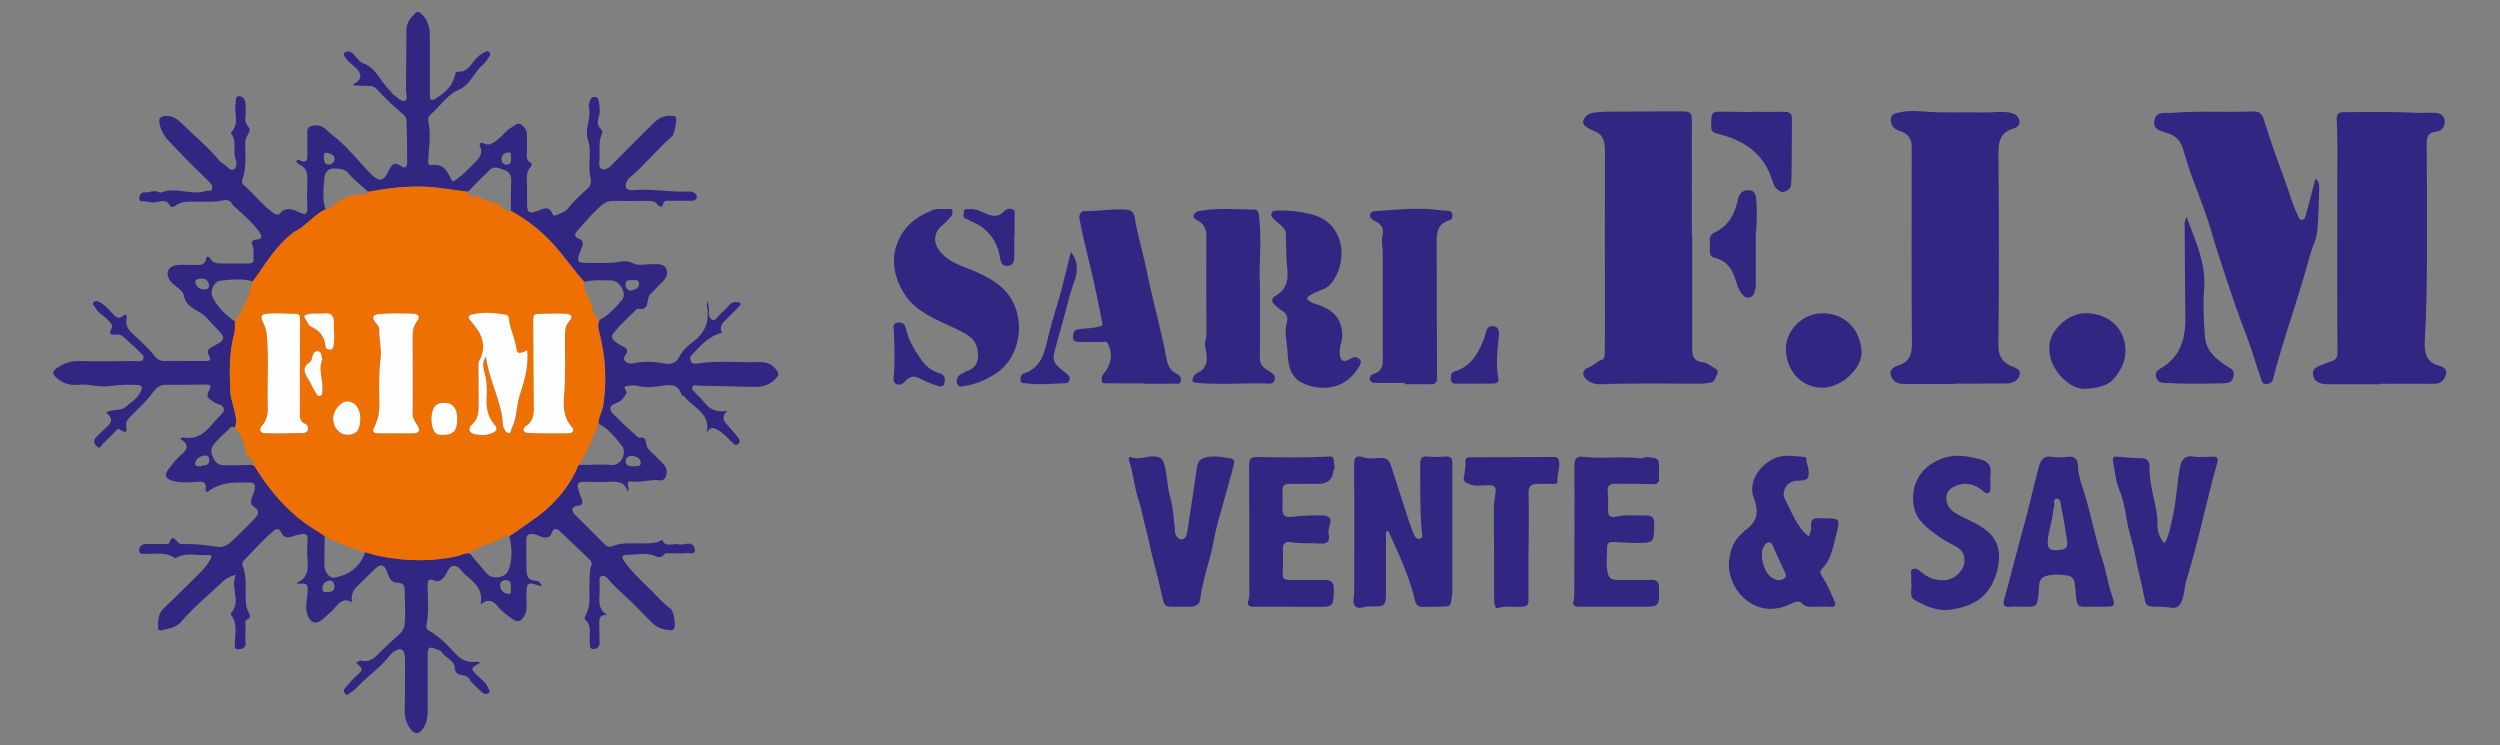 <?xml version="1.0" encoding="UTF-8"?><svg id="Calque_3" xmlns="http://www.w3.org/2000/svg" viewBox="0 0 223.36 66.56"><rect x="0" y="0" width="223.36" height="66.56" fill="#808080" stroke="none"/><defs><style>.cls-1{fill:#312783;}.cls-2{fill:#fefeff;}.cls-3{fill:#ee7003;}</style></defs><path class="cls-1" d="m40.49,16.21c.71-.43,1.28-1,1.83-1.58.42-.43.9-.85.56-1.57-.08-.18.04-.39.31-.26.57.29.94-.06,1.33-.37.42-.34.72-.8,1.21-1.06.26-.14.51-.46.82-.25.29.21.54.51.53.93,0,.52-.01,1.03,0,1.55,0,.33-.12.71.32.92.16.07.13.26.03.36-.52.56-.33,1.23-.34,1.87-.01.52,0,1.03,0,1.55.02.71.2.81.87.57.51-.18,1.1-.59,1.42.29.06.16.24.09.37.04.36-.15.75-.26,1.01-.59.51-.66,1.13-1.22,1.75-1.77.37-.33.29-.76.22-1.12-.21-1.05.15-2.18-.18-3.13-.38-1.06.3-1.96.07-2.94-.05-.22.02-.44.1-.68.09-.25.2-.33.45-.31.25.02.28.16.32.37.09.48.15.93,0,1.43-.1.32-.16.74.18,1.05.11.1.2.24.11.43-.34.76-.16,1.57-.22,2.35-.02.3-.11.68.24.81.29.11.59-.1.81-.32.57-.56,1.13-1.14,1.69-1.7.76-.76,1.51-1.54,2.3-2.27.39-.36.9-.5,1.44-.46.14,0,.28-.01.36.15.09.2-.16,1.52-.33,1.66-1.36,1.17-2.47,2.59-3.85,3.74-.2.17-.37.57-.31.8.07.28.47.31.78.28,1.6-.13,3.19.2,4.79.13.12,0,.25-.01.35.03.22.08.45.21.42.49-.03.26-.25.31-.48.31-.64,0-1.28-.01-1.91,0-.25,0-.53-.11-.63.33-.09.39-.42.1-.52-.02-.25-.31-.56-.3-.89-.3-1.02,0-2.03.02-3.05,0-.38,0-.68.1-.96.34-.82.7-1.52,1.52-2.23,2.33-.25.28-.31.54.14.71.52.19.35.56.21.92-.48,1.2-.43,1.27.89,1.24.78-.02,1.57.05,2.33-.07.51-.08.86-.17,1.39.1.49.25,1.2.07,1.81.08.44,0,.98-.04,1.17.4.21.48-.05.94-.45,1.3-.28.24-.51.53-.77.8-.05.05-.1.1-.16.14-.49.36.04,1.63-1.2,1.33-.52.51-1.04,1.01-1.56,1.52-.16.16-.29.38-.44.52-.5.48-.21.75.18,1.03.19.13.39.25.59.34.33.14.4.34.23.65-.09.18-.34.34-.11.61.22.26.49.28.77.22.88-.19,1.75-.17,2.64,0,.58.11,1.14.07,1.47-.61.27-.55.75-.97,1.23-1.33,1.09-.82,1.47-1.87,1.22-3.18-.02-.08.01-.18.03-.41.2.44.14.77.14,1.08,0,.27.11.48.32.57.22.1.34-.12.47-.27.35-.38.75-.72,1.09-1.1.18-.2.38-.25.62-.22.29.04.48.11.18.41-.41.41-.81.84-1.23,1.24-.33.32-.52.65-.26,1.09-1.23.28-1.96,1.21-2.76,2.03-.15.15-.1.36-.03.53.1.25.35.22.55.19,1.83-.29,3.67-.07,5.5-.13.67-.02,1.26.16,1.66.81.17.28.08.42-.05.57-.5.58-1.15.86-1.93.84-1.65-.04-3.3-.08-4.96-.11-.22,0-.54-.13-.64.11-.09.21.14.4.31.57.31.31.62.63.9.97.46.56,1.07.71,1.89.6-.62.66-.19,1.04.19,1.45.29.31.56.63.81.96.13.17.19.37-.01.55-.23.2-.36.01-.51-.12-.4-.38-.75-.8-1.24-1.1-.45-.28-.75-.35-1.06.22.38-1.76-1.21-2.24-1.99-3.23-.07-.09-.24-.12-.27-.21-.35-1.09-1.24-.82-1.99-.72-.63.08-1.24.14-1.87-.02-.29-.07-.61-.06-.92-.02-.66.08-.01.45-.13.67-.22.39-.46.72-.92.88-.58.19-.68.54-.28.95.64.66,1.32,1.27,2,1.89.11.1.22.26.41.24.43-.05.49.13.55.55.07.56.66.86,1.02,1.29.33.39.86.62.81,1.31-.04.51-.27.71-.69.66-.8-.1-1.56.22-2.38.11-.77-.11-.15.59-.4.92-.27-.95-1-.92-1.75-.89-.68.03-1.37,0-2.06,0-.69,0-.77.14-.58.78.06.22.15.43.23.65.11.32.27.65-.35.71-.45.05-.62.39-.22.79.89.89,1.8,1.77,2.68,2.67.2.2.44.25.64.16.97-.4,1.99-.23,2.99-.26.45-.01.89,0,1.3-.21.06-.03.12-.06.19-.1.29.69.87.31,1.34.38.29.05.52.04.81-.03.34-.08.72.05.77.49.05.49-.37.32-.6.33-.54.04-1.09.03-1.63.03-.2,0-.39-.07-.56.16-.13.17-.42.24-.64.13-.84-.41-1.71-.17-2.57-.15-.22,0-.73-.04-.32.56.76,1.08,1.75,1.92,2.66,2.85.48.48.91,1,1.48,1.39.31.21.49,1.46.33,1.78-.08.17-.23.15-.36.14-.62-.03-1.2-.23-1.63-.67-.68-.69-1.34-1.39-2.05-2.06-.61-.58-1.28-1.14-1.82-1.8-.16-.2-.41-.39-.64-.3-.25.1-.15.41-.16.64,0,.23,0,.47,0,.7.01.75-.26,1.57.69,2.14-.73-.06-.72.35-.72.75,0,.56.02,1.13.03,1.69,0,.37-.19.59-.55.6-.39,0-.3-.33-.33-.58-.08-.7.24-1.46-.41-2.06-.14-.13.03-.35.07-.43.5-.95.24-1.97.32-2.95.04-.48-.03-.98.16-1.45.07-.18.02-.37-.14-.51-.89-.85-1.77-1.7-2.67-2.54-.31-.29-.57-.31-.73.16-.15.44-.51.43-.87.35-.2-.05-.38-.17-.58-.22-.49-.13-.84-.08-.82.56.02.87-.02,1.74.02,2.61.02.45.09.94.77.95.25,0,.52.17.56.51-1.34-.44-1.33-.44-1.34,1.03,0,.55.11,1.11-.2,1.64-.28.47-.58.57-1.02.26-.47-.34-.96-.65-1.33-1.13-.47-.62-.99-.67-1.56-.17.3-1.28-.49-1.97-1.32-2.63-.36-.28-.55-.88-1.07-.83-.51.05-.56.68-.86,1.01-.24.25-.49.48-.9.29-.36-.16-.57-.07-.57.39.01,1.21.14,2.43-.1,3.64-.03.17-.02.33.21.45.89.5,1.61,1.22,2.29,1.97.51.56,1.06.91,1.83.82.15-.02.31.03.53.05-.98.55-.97.54-.17,1.31.3.29.66.55.81.96.05.14.25.29.09.44-.17.15-.41.16-.59,0-.35-.31-.68-.65-1.01-.98-.06-.06-.12-.15-.15-.23-.25-.57-1.28-.08-1.32-1.04-.03-.62-.82-.86-1.15-1.36-.14-.22-.4-.21-.6-.31-.56-.26-.66-.01-.66.47,0,1.71,0,3.43,0,5.14,0,.58-.12,1.11-.47,1.58-.34.47-.7.43-1.03.02-.36-.45-.55-.97-.55-1.56.02-1.43.02-2.87.03-4.3,0-.26,0-.52-.03-.77-.1-.57-.36-.67-.87-.39-.2.11-.34.25-.47.41-.87,1.11-2.05,1.9-3.01,2.93-.16.17-.35.31-.55.42-.12.07-.25.27-.41.1-.15-.17-.17-.39,0-.57.32-.36.62-.73.97-1.05.64-.57.66-.63,0-1.17.15-.09.27-.24.47-.2.9.2,1.34-.45,1.87-.96.49-.47.98-.93,1.49-1.38.27-.24.47-.52.5-.89.09-1.03.03-2.06,0-3.1,0-.4-.14-.62-.64-.63-.61,0-.78-.57-.95-1.03-.21-.56-.54-.7-.98-.28-.59.55-1.14,1.12-1.72,1.68-.36.35-.51.77-.4,1.38-.77-.47-1.2.09-1.53.47-.34.4-.73.71-1.11,1.04-.59.52-1.13.31-1.36-.43-.19-.6-.06-1.18,0-1.77.08-1.02.05-1.02-.89-.96,0-.04-.03-.12-.01-.12.89-.39,1-1.11.92-1.97-.06-.61-.04-1.22,0-1.83.04-.54-.22-.6-.63-.51-.25.05-.51.11-.74.19-.44.16-.78.11-.98-.35-.18-.42-.46-.35-.72-.12-.95.8-1.77,1.74-2.63,2.63-.14.14-.17.31-.11.45.39.94.24,1.93.28,2.9.02.41.01.81.23,1.2.09.16.36.56-.14.73-.19.07-.09.29-.1.44-.01.54-.03,1.08,0,1.62.03.46-.26.55-.61.58-.5.04-.34-.34-.34-.59,0-.83.24-1.68-.32-2.44-.04-.06-.05-.21,0-.26.91-1.04-.13-2.2.4-3.36-.65.16-1,.43-1.31.73-1.17,1.14-2.48,2.16-3.53,3.42-.49.58-1.15.65-1.8.81-.2.05-.32-.06-.31-.26.02-.6-.03-1.19.48-1.68,1.12-1.06,2.2-2.15,3.29-3.22.35-.34.64-.73.89-1.15.2-.34.09-.45-.21-.42-.92.09-1.88-.27-2.76.23-.1.06-.18.05-.26,0-.77-.51-1.64-.3-2.47-.34-.24-.01-.64.13-.64-.32,0-.4.3-.55.67-.56.52,0,1.04,0,1.56,0,.16,0,.4.07.45-.1.28-.82.56-.24.82,0,.12.11.25.12.39.11,1.05-.03,2.09.09,3.13.25.45.07.9-.16,1.25-.5.65-.65,1.34-1.26,1.95-1.93.3-.32.73-.69,0-1.16-.49-.32-.08-.95.04-1.35.21-.7,0-.84-.62-.81-.26.01-.52,0-.78,0q-1.7,0-2.8.86c-.15-.05-.14-.18-.13-.29.1-.6-.25-.66-.71-.63-.68.04-1.36.11-2.05-.04-.84-.19-1.02-.53-.49-1.17.34-.41.63-.86,1.07-1.2.68-.53.62-1.02-.09-1.43.08-.12.21-.12.32-.11,1.76.28,2.42-1.22,3.41-2.14.31-.29.19-.73-.3-.84-.27-.06-.45-.24-.67-.36-.39-.2-.39-.53-.18-.88.17-.29.25-.53-.26-.52-1.21.02-2.41.03-3.62.02-.61,0-.95.42-1.24.81-.59.8-1.35,1.42-2.01,2.14-.12.14-.24.24-.28.45-.05.32.37,1.24-.63.57-.13-.09-.24.1-.34.2-.37.36-.71.75-1.1,1.09-.14.12-.22.59-.57.23-.25-.26-.32-.55-.02-.84.32-.31.63-.61.96-.91.48-.45.47-.82-.08-1.25.53-.39,1.24-.08,1.74-.51.5-.42,1.06-.77,1.35-1.39.15-.33.14-.54-.27-.57-.84-.05-1.69-.02-2.52.1-.94.14-1.86-.22-2.8-.12-.71.08-1.32-.11-1.87-.56-.49-.41-.49-.65.03-.98.57-.37,1.16-.6,1.88-.58,1.72.04,3.45,0,5.18,0,.2,0,.45.08.58-.15.15-.27-.1-.45-.24-.59-.49-.5-1.02-.97-1.54-1.43-.11-.1-.28-.19-.43-.2-.41-.02-1.03.23-.58-.62.11-.21-.18-.48-.38-.7-.35-.38-.85-.59-1.1-1.07-.09-.17-.36-.34-.12-.53.16-.14.39-.04.58.07.5.29.84.75,1.24,1.15.23.22.47.26.66.11.44-.35.49-.16.42.25-.08.51.13.87.5,1.22.71.68,1.46,1.32,2.07,2.11.19.24.45.37.79.37,1.25,0,2.5,0,3.76.01.36,0,.43-.14.28-.42-.22-.42-.2-.62.31-.88,1.21-.62,1.19-.75.21-1.74-.41-.41-.75-.91-1.23-1.22-.65-.43-1.38-.63-1.57-1.62-.1-.5-.91-.81-1.26-1.35-.4-.64-.15-1.23.63-1.34.46-.06.94,0,1.42-.02.48-.03,1.1.2,1.22-.62.03-.2.3-.08.37.06.24.48.68.42,1.1.43.76,0,1.51,0,2.27,0,.35,0,.54-.08.48-.47-.06-.38.11-.78-.11-1.17-.12-.22.01-.47.33-.49.71-.03.49-.42.26-.73-.55-.76-1.26-1.39-1.96-2.02-.15-.14-.32-.24-.43-.44-.17-.31-.46-.4-.79-.32-.84.2-1.68.1-2.53.12-.61.01-1.22-.06-1.75.37-.12.1-.4.14-.46.03-.35-.73-.97-.37-1.46-.33-.37.02-.71-.14-1.07-.1-.17.01-.27-.18-.24-.36.05-.25.22-.46.47-.44.43.05.86-.26,1.29-.01.07.04.2.03.28,0,1.3-.49,2.64.32,3.94-.12.18-.06.45.12.53-.19.06-.23-.05-.41-.21-.57-1-.99-2.02-1.96-2.98-2.99-.52-.55-1.12-1.06-1.39-1.82-.12-.35-.24-.82-.03-.98.31-.24.81-.17,1.21,0,.21.09.39.25.56.41,1.17,1.12,2.41,2.16,3.46,3.4.15.17.35.3.54.43.24.17.48.54.76.39.32-.16.29-.63.18-.91-.28-.72.16-1.56-.37-2.23-.04-.04-.04-.17-.01-.2.75-.75.22-1.68.38-2.52.05-.26-.06-.68.29-.69.36,0,.6.32.6.72,0,.45.04.9-.03,1.34-.07.46.47.74.39,1.02-.1.35-.39.64-.39,1.08,0,1.11.13,2.23-.26,3.32-.05.14-.04.32.11.45.92.8,1.66,1.79,2.66,2.51.2.14.44.21.57.06.57-.67,1.2-.37,1.78-.11.58.27.72.12.69-.47-.04-.77-.03-1.55,0-2.32.02-.64-.02-1.21-.73-1.49-.11-.04-.18-.19-.26-.28.14-.26.27-.09.38-.05.42.17.61.05.61-.4,0-.59-.01-1.17,0-1.76,0-.33-.11-.8.29-.92.38-.12.85-.14,1.22.15.22.17.41.39.63.56,1.36,1,2.36,2.34,3.52,3.53.74.75,1.16.72,1.6-.26.25-.57.53-.86,1.13-.41.4.3.53-.08.53-.3,0-1.27-.03-2.53-.06-3.8,0-.25-.17-.43-.36-.59-.82-.7-1.61-1.43-2.33-2.24-.15-.17-.37-.25-.63-.24-.47,0-.93-.04-1.42-.06.01-.08,0-.13.03-.14.76-.36.78-.95.02-1.56-.26-.21-.51-.41-.7-.68-.11-.16-.33-.38-.13-.55.2-.16.5-.13.71.07.31.29.55.75.91.87,1.25.44,1.57,1.73,2.46,2.49.08.07.11.22.2.28.34.23.75.67,1.03.61.4-.1.15-.66.16-1.01.03-1.78.02-3.56.04-5.35,0-.61.37-1.07.79-1.48.2-.19.37-.1.55.06.56.5.74,1.15.75,1.86.01,1.71,0,3.43,0,5.14,0,.79.1.87.74.43.71-.48,1.33-1.06,1.51-1.95.04-.18.05-.32.28-.31.71.06,1.05-.47,1.39-.93.28-.37.62-.63,1.01-.84.12-.07.29-.09.4.02.12.12.07.26-.01.38-.14.21-.28.43-.44.62-.12.14-.28.24-.41.38-.62.69-.92,1.58-1.95,2.02-.9.38-1.54,1.34-2.3,2.04-.21.19-.43.37-.36.71.27,1.16.06,2.31,0,3.47-.01.23-.05.53.32.47.98-.14,1.37.49,1.7,1.22.04.08.11.15.18.25Zm-7.86,33.11c.45.12.89.27,1.34.36,2.26.46,4.52.49,6.78.03.41-.08.77-.34,1.21-.28.54.63,1.05,1.28,1.61,1.88.47.49,1.56.3,1.82-.29.44-1.02.34-2.07.12-3.13.61-.37,1.17-.81,1.76-1.21,1.97-1.31,3.51-2.94,4.42-5.14.99,0,1.98-.08,2.96,0,.88.07,1.36-1.14.93-1.68-.6-.77-1.2-1.55-2.1-2.01-.04-.57.32-1.04.41-1.6.35-2.25.21-4.45-.37-6.65-.09-.34-.13-.69.06-1.03.83-.42,1.44-1.11,2.01-1.8.44-.53-.21-1.69-.94-1.71-.82-.02-1.65-.07-2.45.12-1.03-1.15-1.88-2.44-2.95-3.56-1.07-1.13-2.26-2.05-3.61-2.78,0-.91,0-1.82.03-2.74,0-.43-.2-.79-.55-.89-.43-.13-.94-.45-1.38-.02-.66.63-1.29,1.29-1.93,1.94-1.18-.12-2.34-.36-3.53-.43-1.82-.11-3.6.1-5.38.44-.59-.54-1.26-1.03-1.76-1.64-.38-.47-.84-.41-1.29-.45-.47-.04-.82.37-.85.71-.09.98-.23,1.97.08,2.95-.98.46-1.62,1.37-2.56,1.88-.57.31-.99.76-1.43,1.22-.97,1.01-1.66,2.22-2.5,3.33-.94-.29-1.91-.16-2.85-.07-.63.05-1.03.93-.73,1.51.45.88,1.15,1.58,1.98,2.14-.02.37.04.77-.06,1.12-.49,1.74-.42,3.52-.34,5.29.02.38.17.76.25,1.13.14.61.39,1.24.17,1.9-.14,0-.34-.05-.4.02-.54.57-1.2,1.04-1.63,1.71-.33.52.22,1.63.83,1.66.91.04,1.82,0,2.73-.01.25.05.3.28.41.45,1.17,1.83,2.54,3.47,4.33,4.77.56.41,1.17.73,1.73,1.14,0,.86-.03,1.72-.03,2.57,0,.66.47,1.23.92,1.14,1.33-.27,2.29-.97,2.73-2.29Zm24.07-7.67c.22-.02.56.08.54-.31-.02-.47-.45-.58-.79-.61-.2-.02-.59.13-.55.49.04.48.44.43.8.44Zm-38.77,0c.24-.14.75.05.77-.51.01-.31-.13-.5-.46-.44-.38.07-.72.26-.8.66-.06.29.21.3.48.3Zm11.42,11.25c.19-.04.53-.06.54-.47,0-.27-.16-.59-.41-.56-.32.04-.67.22-.68.67,0,.35.18.39.56.36Zm27.14-27.87c-.27.01-.59-.05-.61.37-.01.34.23.59.48.56.3-.04.73-.17.74-.59.02-.42-.35-.33-.62-.34Zm-10.88,27.63c.11-.5,0-.82-.39-.83-.22,0-.58.11-.54.49.04.41.29.68.69.73.46.06.22-.34.24-.4Zm-26.91-27.2c-.1-.32-.3-.6-.7-.57-.22.02-.62.02-.54.37.08.32.34.59.75.6.25,0,.47-.04.48-.4Zm10.23-11.35c.05.22,0,.57.4.59.34.02.56-.22.56-.51,0-.38-.38-.46-.66-.53-.33-.09-.28.21-.3.45Zm16.73,0c-.07-.18.14-.53-.27-.49-.32.03-.57.24-.58.58,0,.26.12.51.45.51.39,0,.4-.3.4-.6Z"/><path class="cls-1" d="m212.61,34.33c-1.53,0-3.07,0-4.6,0-.31,0-.6-.02-.88-.16-.35-.18-.49-.47-.48-.85.01-.36.23-.48.53-.61,1.87-.79,1.66-.22,1.65-2.44-.03-5.78,0-11.56,0-17.33,0-.75-.02-1.5-.06-2.25-.03-.45.15-.67.59-.67,2.05,0,4.1-.06,6.16.05.64.03,1.27,0,1.91,0,.53,0,.97.21.99.77.02.51-.27.88-.85.94-.59.06-.76.45-.76.98.01,1.15.02,2.3.02,3.45-.02,4.74.09,9.49-.19,14.23-.06,1.02.09,1.93,1.32,2.25.3.08.72.3.58.74-.15.47-.41.87-1.03.86-1.63-.02-3.26,0-4.89,0v.06Z"/><path class="cls-1" d="m174.6,34.31c-1.53,0-3.07.02-4.6-.01-.48,0-.91-.25-1.06-.76-.15-.51.23-.75.61-.87,1.02-.31,1.28-.97,1.27-2-.05-5.59-.02-11.18-.02-16.77,0-.28,0-.56,0-.85-.01-.73-.44-1.16-1.09-1.36-.49-.16-.75-.45-.78-.94-.03-.59.48-.64.86-.72.76-.17,1.55-.11,2.32-.05,1.7.13,3.39.02,5.09.07.82.02,1.65-.15,2.48.04.38.09.64.28.74.66.11.43-.25.65-.52.73-1.25.37-1.36,1.23-1.35,2.36.05,5.66.05,11.32,0,16.98-.01.98.32,1.54,1.18,1.9.37.16.88.28.69.84-.18.52-.66.7-1.19.7-1.3,0-2.6.02-3.9.02-.24,0-.47,0-.71,0,0,.01,0,.02,0,.03Z"/><path class="cls-1" d="m151.19,21.01c0,3.4,0,6.81,0,10.21,0,.66.21,1.06.92,1.14.44.05.77.38,1.16.57.15.08.28.29.16.48-.18.28-.18.71-.62.78-.3.05-.61.09-.92.09-2.95,0-5.9-.06-8.85.05-.43.02-.81-.07-1.17-.32-.57-.4-.57-.97.11-1.21.43-.15.7-.53,1.14-.65.25-.07.26-.47.26-.75,0-.94.01-1.88.01-2.82,0-5.07-.02-10.14,0-15.22,0-.88-.26-1.45-1.11-1.71-.04-.01-.09-.03-.13-.06-.31-.19-.78-.37-.7-.76.1-.46.5-.72,1.04-.78,1.08-.12,2.17-.07,3.25-.08,1.49-.02,2.98-.02,4.47-.02.88,0,.96.12.95.96-.01,3.36,0,6.72,0,10.07,0,0,.01,0,.02,0Z"/><path class="cls-1" d="m206.87,15.95c.33.27.35.55.34.86-.05,1.26-.05,2.52-.17,3.77-.07.77-.45,1.48-.66,2.23-.48,1.79-1.03,3.56-1.59,5.32-.61,1.92-1.23,3.83-1.72,5.79-.07.28-.35.38-.6.4-.32.02-.41-.32-.48-.52-.43-1.21-.76-2.45-1.22-3.64-.65-1.71-1.27-3.44-1.83-5.17-.42-1.3-.87-2.6-1.25-3.91-.5-1.76-1.16-3.46-1.81-5.17-.33-.87-.59-1.78-.86-2.67-.2-.65-.61-1.07-1.24-1.3-.6-.22-1.48-.26-1.29-1.2.17-.84.96-.61,1.57-.66,2.4-.18,4.81-.04,7.22-.12.59-.02.82.2.98.72.57,1.86,1.23,3.69,1.91,5.52.38,1.01.63,2.06,1.12,3.02.09.17.12.46.4.42.24-.03.29-.3.34-.49.29-1.04.55-2.08.84-3.2Z"/><path class="cls-1" d="m123.83,47.5c0,1.72,0,3.45,0,5.17,0,1.52,0,1.54-1.52,1.51-.42,0-.94.3-1.23-.02-.29-.32-.09-.85-.09-1.29,0-3.8.02-7.6-.01-11.41,0-.67.27-.78.8-.61.51.17,1.03.1,1.54.07.52-.03.79.16.93.62.42,1.31.84,2.61,1.27,3.92.24.74.47,1.48.76,2.2.08.22.26.53.55.48.36-.07.22-.43.2-.65-.18-2.01-.13-4.03-.14-6.05,0-.51.15-.7.69-.65.51.05,1.04.04,1.56,0,.52-.04.63.18.62.65-.01,3.76,0,7.51,0,11.27,0,.37-.08.73-.12,1.1-.04.35-.33.37-.56.38-.68.03-1.37.03-2.05.03-.46,0-.56-.34-.64-.69-.51-2.13-1.44-4.1-2.35-6.08-.06.02-.13.03-.19.05Z"/><path class="cls-1" d="m102.12,34.25c-1.06,0-2.12.01-3.19-.01-.17,0-.47.09-.5-.24-.02-.23,0-.44.19-.64.69-.74.82-1.88.34-2.69-.13-.22-.33-.12-.51-.12-.68,0-1.37,0-2.05,0-.33,0-.57-.12-.54-.49.03-.33.1-.62.56-.66.62-.05,1.25-.07,1.85-.25.23-.07.25-.08.2-.35-.4-2.14-.88-4.27-1.39-6.38-.23-.95-.46-1.89-.63-2.85-.05-.3.02-.74.52-.72,1.2.03,2.39-.21,3.6-.13.48.03.74.25.81.7.25,1.61.75,3.17,1.07,4.77.53,2.65,1.3,5.25,1.78,7.91.1.54.32,1,.85,1.27.26.13.48.31.42.65-.08.4-.42.24-.63.25-.92.03-1.84.01-2.76.01,0,0,0,0,0-.01Z"/><path class="cls-1" d="m84.24,18.68c.14,0,.28,0,.42,0,.15.01.36-.09.41.13.05.18.06.37-.1.53-.25.25-.46.54-.73.75-.88.69-.91,1.64-.17,2.47.88,1,2.12,1.27,3.25,1.78,1.74.77,3.17,1.81,3.61,3.85.39,1.85-.24,4.06-1.95,5.18-.82.53-1.69.93-2.65,1.08-.26.04-.67.23-.8-.15-.12-.36,0-.74.42-.92.13-.05.24-.16.37-.2.9-.28,1.15-.91,1.04-1.78-.1-.76-.44-1.22-1.17-1.62-1.49-.82-3.15-1.31-4.48-2.46-1.2-1.05-2.23-3.18-1.7-5.11.49-1.8,1.72-2.82,3.37-3.46.25-.1.55-.06.83-.08,0,0,0,.01,0,.02Z"/><path class="cls-1" d="m112.57,25.26c0,2.75.02,4.75-.01,6.74-.01.62.37.89.78,1.13.36.21.67.42.53.85-.13.4-.56.29-.86.28-1.96-.04-3.92.12-5.88-.04-.23-.02-.57.01-.59-.25-.01-.2.18-.53.36-.61,1.21-.53.94-1.51.77-2.44-.07-.36.12-.66.12-1.01-.03-2.93-.02-5.87-.01-8.81,0-.63-.22-1.13-.81-1.42-.51-.25-.39-.52-.02-.76.13-.08.31-.09.47-.11,1.54-.25,3.09-.09,4.64-.09.24,0,.38.16.42.5.28,2.27-.02,4.54.08,6.05Z"/><path class="cls-1" d="m125.5,34.21c-.85,0-1.7,0-2.55,0-.21,0-.45,0-.54-.24-.1-.28.11-.5.31-.56.99-.31.82-1.1.82-1.82,0-3,0-6.01,0-9.01,0-.52-.16-1.02-.02-1.55.14-.54-.05-.98-.62-1.25-.22-.1-.62-.32-.47-.68.12-.27.46-.24.74-.26,1.26-.09,2.52-.2,3.79-.19.8,0,1.58.14,2.37.18.19,0,.38.05.42.29.04.22.02.47-.21.54-1.34.4-1.18,1.46-1.18,2.5.02,3.85,0,7.69.03,11.54,0,.52-.16.64-.63.63-.75-.02-1.51,0-2.27,0,0-.03,0-.06,0-.09Z"/><path class="cls-1" d="m161.61,47.93c.07-.27.24-.57.2-.83-.1-.8.35-.85.93-.79.05,0,.09,0,.14,0,1.53,0,1.56.01,1.17,1.47-.29,1.08-.42,2.23-1.3,3.07-.21.2-.07.49.08.71.43.62.69,1.33,1.01,2.01.26.54.13.69-.43.64-.42-.03-.85,0-1.27,0-.41,0-.81.07-1.16-.32-.2-.22-.59-.15-.91.02-3.19,1.67-5.83-1.27-5.59-3.76.09-.91.38-1.83,1.14-2.48.11-.09.19-.22.3-.29,1.07-.74,1.26-1.61.78-2.86-.65-1.7.9-3.36,2.22-3.7.75-.19,1.47-.05,2.21,0,.16,0,.29.06.27.24-.04.27.12.49.15.74.14,1,.03,1.12-.98,1.15-.87.02-1.49.9-1.08,1.67.61,1.16,1.03,2.45,2.13,3.33Zm-4.18,1.5c0,.29-.02.42,0,.53.17.75.38,1.48,1.19,1.81.3.12.62.07.85-.15.21-.2.02-.44-.07-.64-.29-.65-.59-1.3-.89-1.94-.11-.24-.16-.61-.51-.57-.33.03-.43.39-.54.66-.06.14-.03.32-.03.31Z"/><path class="cls-1" d="m187.28,54.2c-1.96.01-1.66.27-1.89-1.88-.05-.48-.17-.83-.65-.9-.63-.09-1.28-.13-1.89.03-.81.21-.65.97-.71,1.52-.14,1.25-.11,1.26-1.4,1.24-.38,0-.76-.04-1.13,0-.67.08-.67-.24-.53-.74.59-2.04,1.07-4.12,1.65-6.16.53-1.87.93-3.77,1.44-5.65.17-.61.47-.97,1.19-.85.44.07.9.07,1.34,0,.68-.11.95.29.96.8,0,.76.25,1.46.47,2.15.67,2.07,1.03,4.21,1.71,6.27.32.97.47,2,.79,2.98.39,1.2.41,1.2-.91,1.2-.14,0-.28,0-.42,0Zm-2.59-5.84c-.17-1-.3-2-.52-2.98-.07-.29,0-.85-.43-.83-.36.02-.14.52-.22.79-.01.04-.06.08-.06.12-.05.99-.45,1.92-.51,2.91-.04.65.23.81.82.78.53-.03,1.02-.04.92-.79Z"/><path class="cls-1" d="m115.36,54.21c-1.09,0-2.17,0-3.26,0-.44,0-.75-.05-.54-.64.11-.32.06-.69.06-1.05,0-3.66,0-7.32-.02-10.98,0-.57.18-.72.73-.71,2.17.04,4.33.07,6.5-.04.48-.03.3.62.41.96.03.09-.09.21-.1.32q-.14,1.17-1.37,1.16c-.85,0-1.7.01-2.55,0-.49,0-.68.17-.64.67.04.44,0,.89,0,1.34,0,.86.14,1.02,1.01.92.84-.1,1.69-.12,2.53-.11.65,0,.88.27.69.87-.09.28-.15.56-.1.82.15.76-.25.87-.87.82-.84-.06-1.68.03-2.51-.12-.51-.09-.73.11-.71.64.02.7.02,1.41-.02,2.11-.03.48.15.63.6.62,1.04-.01,2.08.02,3.12,0,.62-.01.86.2.85.85-.04,1.56,0,1.56-1.61,1.56-.73,0-1.46,0-2.2,0h0Z"/><path class="cls-1" d="m116.75,26.63c.27.44.75.5,1.17.66.87.31,1.58.82,1.86,1.73.17.54.21,1.13.03,1.67-.1.28-.1.54-.11.82,0,.73.32.93.94.55.3-.18.58-.22.82.02.26.26.05.54-.09.76-1.21,1.99-3.28,2.14-4.94,1.41-1.08-.47-1.34-1.56-1.38-2.56-.03-.98-.36-1.97-.06-2.97.12-.4-.1-.79-.5-.99-.2-.1-.33-.26-.49-.39-.38-.32-.52-.65.02-.95.86-.5,1.09-1.25,1-2.21-.11-1.09-.11-2.18-.14-3.28,0-.29-.14-.49-.34-.67-.23-.2-.46-.41-.68-.61-.18-.16-.37-.34-.24-.6.11-.22.34-.2.56-.21.99-.03,1.95.09,2.92.32,3.14.73,3.4,4.35,1.79,6.24-.5.59-1.34.61-1.92,1.07-.07.06-.14.12-.23.19Z"/><path class="cls-1" d="m144.38,54.21c-1.09,0-2.17,0-3.26,0-.46,0-.67-.14-.52-.64.07-.22.05-.46.05-.69.01-3.76.04-7.51.01-11.27,0-.72.25-.86.89-.79,1.66.19,3.34-.08,5.01.13.19.02.41-.13.61-.11,1.07.09,1.08.11,1.05,1.25,0,.16-.03.33,0,.49.07.51-.11.71-.66.68-1.08-.05-2.17-.03-3.26-.04-.53,0-.71.23-.66.75.05.54.05,1.08.03,1.62-.03.56.29.67.71.57.89-.21,1.78-.07,2.67-.11.53-.03.76.19.75.79-.04,1.66,0,1.67-1.67,1.67-.61,0-1.23-.05-1.84-.08-.41-.02-.72-.06-.71.57.01.73-.12,1.46.06,2.2.11.45.33.61.78.61,1.04-.01,2.08.02,3.12,0,.47,0,.66.14.68.64.04,1.76.06,1.76-1.71,1.76-.71,0-1.42,0-2.13,0,0,0,0,0,0,0Z"/><path class="cls-1" d="m193.38,48.56c.42-.68.5-1.4.68-2.12.37-1.54.43-3.11.7-4.65.1-.57.35-1.14,1.21-1,.55.09,1.13.03,1.7.01.4-.01.55.11.43.53-.98,3.51-1.7,7.08-2.77,10.56-.14.46-.15.95-.28,1.43-.21.76-.47,1.1-1.18.96-.54-.1-1.07-.05-1.6-.09-.4-.03-.57-.15-.65-.61-.24-1.35-.62-2.67-.87-4.02-.19-1.06-.57-2.06-.74-3.13-.14-.87-.29-1.78-.66-2.64-.34-.81-.39-1.73-.57-2.6-.06-.32.08-.42.39-.39.7.06,1.4.14,2.11.13.62,0,.78.35.77.83-.03,1.47.47,2.85.67,4.29.08.57-.06,1.16.19,1.72.12.28.23.55.5.78Z"/><path class="cls-1" d="m105.33,54.21c-.09,0-.19,0-.28,0-1.08,0-1-.02-1.25-1.08-.2-.84-.39-1.7-.62-2.54-.34-1.23-.56-2.5-.9-3.74-.19-.68-.29-1.4-.52-2.07-.42-1.17-.47-2.43-.88-3.6-.05-.16-.05-.43.17-.34.75.29,1.47-.16,2.21-.05.47.07.62.24.76.71.3.97.24,1.99.54,2.96.27.87.28,1.81.4,2.73,0,.05,0,.09,0,.14,0,.43.24.86.61.86.38,0,.48-.46.54-.85.27-1.88.57-3.76.84-5.65.09-.65.54-.81,1.08-.88.66-.08,1.31.04,1.95.15.45.08.25.5.2.73-.16.74-.4,1.46-.59,2.19-.4,1.51-.9,3-1.17,4.53-.32,1.73-.98,3.38-1.19,5.14-.06.46-.41.62-.81.65-.35.03-.71,0-1.06,0h0Z"/><path class="cls-1" d="m170.76,52.13c0-.27-.01-.48,0-.69.02-.2-.11-.47.09-.58.25-.14.5,0,.71.18.62.52,1.28.85,2.15.8,1.17-.07,2.15-1.29,1.7-2.36-.22-.52-.83-.72-1.31-1-.95-.56-1.86-1.16-2.57-2.02-.71-.87-.76-2.33-.36-3.33.44-1.1,1.24-1.71,2.25-2.13,1.12-.46,2.25-.28,3.4.01.78.19,1.12.54,1.02,1.34-.05.37,0,.75,0,1.13,0,.21.02.47-.19.56-.21.09-.38-.09-.55-.23-.65-.53-1.38-.75-2.21-.46-.49.17-.94.47-.99.98-.05.61.2,1.15.79,1.5.91.55,1.92.88,2.77,1.55,1.17.93,1.3,2.16,1.03,3.38-.57,2.5-2.09,3.42-4.3,3.72-1.07.14-2.13-.32-3.08-.84-.64-.35-.23-1.03-.35-1.49Z"/><path class="cls-1" d="m136.56,48.77c0,1.62,0,3.24,0,4.86,0,.38-.12.54-.51.58-.74.07-1.5-.13-2.23.12-.14.05-.19-.07-.24-.18-.09-.2-.09-.41-.09-.62,0-2.63,0-5.26-.03-7.89,0-.56.08-1.11.16-1.66.07-.45-.12-.62-.59-.63-.62-.01-1.27.16-1.87-.14-.21-.1-.43-.2-.38-.5.09-.53.18-1.05.16-1.59,0-.23.24-.27.43-.27,2.5,0,5-.01,7.51-.02.31,0,.38.16.42.44.08.59-.19,1.15-.15,1.73.02.29-.24.23-.41.23-.45,0-.9,0-1.35,0-.56,0-.84.19-.82.83.04,1.57.01,3.14.01,4.72,0,0,0,0-.01,0Z"/><path class="cls-1" d="m183.11,31.32c-.25-1.54,1.54-3.4,3.32-3.34,2.05.06,3.5,1.42,3.47,3.45-.02.96-.54,1.88-1.15,2.52-.56.59-1.59.74-2.45.79-1.47.08-3.2-1.84-3.19-3.41Z"/><path class="cls-1" d="m159.56,31.24c-.1-1.44,1.31-3.31,3.36-3.25,2.04.05,3.34,1.56,3.4,3.52.04,1.3-1.72,3.16-3.55,3.13-1.84-.03-3.15-1.49-3.21-3.39Z"/><path class="cls-1" d="m195.37,19.37c.72,2.12,1.74,4.06,1.56,6.35-.11,1.44-.05,2.91.07,4.36.07.9.54,1.56,1.21,2.09.32.25.65.51,1.01.7.37.19.39.46.33.75-.06.3-.21.57-.59.59-.07,0-.14.03-.21.03-1.82.06-3.63.06-5.45-.03-.38-.02-.56-.21-.66-.51-.12-.34.06-.6.35-.76,1.8-1,2.28-2.63,2.26-4.53-.03-2.63-.05-5.25-.06-7.88,0-.34-.08-.7.18-1.16Z"/><path class="cls-1" d="m156.53,9.99c.99,0,1.98.01,2.97,0,.44,0,.6.24.6.59,0,1.78-.02,3.57-.04,5.35,0,.19-.03.37-.04.56-.02.36-.29.53-.57.63-.3.11-.53-.08-.74-.29-.24-.23-.3-.53-.4-.81-.77-2.35-2.56-3.52-4.83-4.06-.54-.13-.61-.34-.6-.79.03-1.21.02-1.21,1.24-1.19.59,0,1.18.02,1.77.02.21,0,.42,0,.64,0v-.02Z"/><path class="cls-1" d="m156.87,20.74c0,1.56,0,3.13,0,4.69,0,.25-.06.5-.14.74-.17.49-.69.57-1.04.17-.25-.28-.4-.62-.51-.98-.32-1.08-.74-2.07-2.03-2.33-.23-.05-.41-.29-.39-.6.02-.28.02-.56,0-.84-.04-.44.09-.66.55-.88,1.03-.51,1.6-1.43,1.88-2.55.12-.49.19-1.09.9-1.16.47-.04.74.14.8.66.12,1.03.07,2.06,0,3.09Z"/><path class="cls-1" d="m95.69,22.52c.69.9.59,1.81.29,2.63-.56,1.55-.87,3.17-1.35,4.74-.09.3-.16.61-.25.92-.43,1.4-.38,1.56.76,2.45.24.19.53.37.41.72-.1.3-.43.26-.68.27-1.06.04-2.12.15-3.18,0-.18-.03-.46.04-.51-.26-.04-.25.06-.54.25-.6,1.81-.6,1.94-2.21,2.32-3.7.31-1.24.72-2.45,1.05-3.68.3-1.1.56-2.22.87-3.47Z"/><path class="cls-1" d="m79.86,33.64c.1-1.37.06-2.72,0-4.08-.01-.28-.15-.65.31-.73.47-.08.7.19.79.6.21,1,.75,1.83,1.31,2.66.41.61.96,1.06,1.67,1.26.55.15.52.58.42.93-.12.39-.54.21-.79.13-.52-.17-1.02-.41-1.52-.65-.52-.25-.88-.03-1.22.35-.18.2-.44.33-.71.22-.29-.13-.34-.41-.27-.69Z"/><path class="cls-1" d="m131.77,34.28c-.54,0-1.09,0-1.63,0-.31,0-.54-.1-.52-.49.01-.31,0-.49.42-.63,1.44-.46,2.08-1.67,2.58-2.98.16-.43.13-1.11.78-1.04.69.08.52.75.48,1.19-.13,1.18-.22,2.35-.01,3.54.05.28-.18.4-.45.4-.54,0-1.09,0-1.63,0,0,0,0,0,0,0Z"/><path class="cls-1" d="m90.62,21.09c0,.61,0,1.22,0,1.83,0,.38-.06.78-.54.83-.49.05-.66-.22-.73-.71-.24-1.5-1.06-2.61-2.49-3.23-.19-.08-.37-.2-.56-.27-.34-.12-.17-.39-.19-.6-.02-.29.22-.24.4-.26.53-.05.99.13,1.47.36.58.28,1.2.42,1.72-.16.22-.24.51-.28.78-.17.29.11.16.4.17.62,0,.59,0,1.17,0,1.76,0,0,0,0,0,0Z"/><path class="cls-3" d="m29.01,47.89c-.56-.41-1.17-.73-1.73-1.14-1.78-1.3-3.15-2.94-4.33-4.77-.11-.17-.16-.4-.41-.45.23-.31-.06-.45-.22-.62-.16-.17-.34-.3-.36-.57-.06-.84-.52-1.51-.95-2.19.22-.65-.03-1.28-.17-1.9-.08-.37-.24-.75-.25-1.13-.08-1.77-.15-3.55.34-5.29.1-.35.04-.75.06-1.12.78-1.08,1.28-2.29,1.59-3.57.84-1.1,1.53-2.32,2.5-3.33.44-.46.86-.91,1.43-1.22.93-.51,1.57-1.43,2.56-1.88.22,0,.38-.09.55-.24.77-.65,1.62-1.13,2.68-1.07.25.02.47,0,.59-.26,1.78-.33,3.57-.54,5.38-.44,1.19.07,2.35.3,3.53.43.03.31.21.44.52.42.21-.01.4,0,.6.12.74.42,1.69.4,2.28,1.13.09.11.27.18.43.04,1.35.73,2.54,1.66,3.61,2.78,1.07,1.13,1.92,2.42,2.95,3.56-.1.92.63,1.59.75,2.45.06.39.29.71.63.94-.19.33-.15.69-.06,1.03.58,2.19.72,4.4.37,6.65-.09.56-.44,1.03-.41,1.6-.52,1.27-.96,2.58-1.79,3.7-.91,2.19-2.45,3.83-4.42,5.14-.59.39-1.15.84-1.76,1.21-.48-.07-.83.28-1.21.44-.79.33-1.67.53-2.35,1.1-.44-.06-.81.19-1.21.28-2.26.47-4.52.43-6.78-.03-.45-.09-.89-.24-1.34-.36-.48-.16-.98-.28-1.45-.47-.73-.3-1.45-.64-2.18-.96Zm6.31-9.18s0,0,0,0c.54,0,1.09.02,1.63,0,.49-.02.63-.23.35-.68-.2-.33-.44-.63-.44-1.07.02-2.3,0-4.6,0-6.9,0-.5.1-.99.41-1.37.34-.42,0-.64-.24-.65-1.06-.05-2.12-.06-3.18.02-.59.05-.65.39-.22.85.15.17.27.32.26.55-.03.84.22,1.67.12,2.52-.16,1.33-.15,2.66-.11,3.99.03.79-.12,1.53-.47,2.22-.21.42,0,.51.33.52.52.02,1.04,0,1.56,0Zm11.77-7.4c-.4.2-.89.49-.96-.15-.1-.89-.55-1.67-.65-2.54-.02-.14-.02-.43-.24-.47-1.02-.18-2.05-.28-3.07-.03-.34.08-.39.26-.13.55.96,1.07,1.57,2.22.74,3.66-.04.07-.03.18-.03.27,0,1.15.03,2.29.02,3.44,0,.7,0,1.39-.62,1.93-.37.32-.21.76.25.84.49.09,1.02.13,1.52-.08.42-.18.61-.35.23-.8-.55-.65-.74-1.44-.68-2.29.05-.82.03-1.62-.21-2.43-.12-.41-.17-.92.15-1.33.27,1.93,1.2,3.67,1.49,5.58.04.29-.02.6.16.89.1.16.16.34.39.35.27,0,.17-.23.24-.36.5-.94.41-2.01.74-3,.42-1.27.8-2.56.67-4.02Zm-20.3,1.55s0,0,0,0c0-1.43-.01-2.86.01-4.3,0-.32-.04-.51-.39-.51-.87-.01-1.75-.09-2.62,0-.42.04-.53.24-.36.61.17.38.35.74.39,1.18.2,2.04.05,4.08.09,6.11.01.73.06,1.47-.51,2.09-.28.3-.21.66.28.67,1.11.02,2.22.01,3.33-.01.18,0,.43-.05.48-.31.04-.22,0-.43-.25-.52-.43-.17-.47-.5-.46-.91.02-1.36,0-2.72,0-4.09Zm23.71-.86c0-.73,0-1.45,0-2.18,0-.4.06-.8.36-1.11.48-.52.05-.67-.33-.68-.82-.04-1.65,0-2.47.02-.34,0-.41.21-.4.52.02,2.46.03,4.92.05,7.38,0,.79.11,1.58-.7,2.12-.37.25-.21.6.18.61,1.22.05,2.45.04,3.68.03.36,0,.47-.31.26-.54-.87-.93-.78-2.1-.69-3.17.08-1,.04-2,.08-3Zm-18.31,5.41c0-.88-.47-1.51-1.16-1.53-.58-.02-1.25.8-1.26,1.53,0,.79.55,1.44,1.25,1.44.81,0,1.16-.42,1.17-1.44Zm8.65,0c0-.8-.32-1.3-.88-1.39-.73-.12-1.19.1-1.34.77-.13.54-.1,1.11.11,1.64.12.28.33.4.66.42,1.08.04,1.45-.31,1.45-1.44Zm-12.21-9.41c-.4.01-.8-.05-1.19.08-.15.05-.37.1-.22.32.19.28.28.66.62.81.73.34,1.14.89,1.22,1.68.02.23.16.32.37.33.24.01.29-.12.34-.33.15-.66.01-1.32.04-1.97.04-.91-.37-.99-1.05-.92-.05,0-.09,0-.14,0Zm.18,4.08c-.12-.24-.05-.62-.34-.68-.3-.06-.49.18-.56.5-.04.18-.11.4-.24.49-.72.46-.43,1.01-.12,1.49.24.38.39.79.64,1.16.11.16.21.42.45.34.21-.07.13-.31.16-.49.11-.94-.43-1.87.02-2.8Z"/><path class="cls-2" d="m35.32,38.71c-.52,0-1.04.01-1.56,0-.33-.01-.54-.1-.33-.52.35-.69.5-1.43.47-2.22-.04-1.33-.05-2.66.11-3.99.1-.85-.15-1.67-.12-2.52,0-.23-.11-.38-.26-.55-.43-.46-.37-.8.22-.85,1.05-.08,2.12-.07,3.18-.02.23,0,.58.23.24.65-.31.38-.42.87-.41,1.37.01,2.3.03,4.6,0,6.9,0,.44.23.74.44,1.07.28.45.14.66-.35.68-.54.02-1.09,0-1.63,0,0,0,0,0,0,0Z"/><path class="cls-2" d="m47.1,31.3c.14,1.45-.25,2.75-.67,4.02-.32.99-.24,2.07-.74,3-.07.13.03.36-.24.36-.23,0-.29-.18-.39-.35-.17-.28-.12-.59-.16-.89-.28-1.91-1.22-3.64-1.49-5.58-.32.41-.27.92-.15,1.33.24.81.26,1.61.21,2.43-.05.85.14,1.64.68,2.29.38.45.19.62-.23.8-.5.21-1.03.17-1.52.08-.45-.08-.62-.52-.25-.84.63-.54.61-1.23.62-1.93,0-1.15-.01-2.29-.02-3.44,0-.09-.02-.2.03-.27.83-1.44.21-2.59-.74-3.66-.26-.29-.21-.47.13-.55,1.02-.25,2.05-.15,3.07.03.22.04.22.32.24.47.11.88.55,1.65.65,2.54.07.64.56.35.96.15Z"/><path class="cls-2" d="m26.79,32.86c0,1.36.01,2.72,0,4.09,0,.41.04.74.46.91.24.1.28.3.25.52-.04.27-.29.31-.48.31-1.11.02-2.22.04-3.33.01-.49-.01-.56-.36-.28-.67.58-.62.53-1.36.51-2.09-.04-2.04.11-4.08-.09-6.11-.04-.43-.22-.8-.39-1.18-.17-.38-.06-.57.36-.61.87-.09,1.75,0,2.62,0,.35,0,.39.19.39.51-.02,1.43-.01,2.86-.01,4.3,0,0,0,0,0,0Z"/><path class="cls-2" d="m50.5,32c-.04,1,0,2-.08,3-.09,1.07-.18,2.24.69,3.17.21.23.1.53-.26.54-1.23.01-2.45.02-3.68-.03-.4-.02-.55-.37-.18-.61.81-.54.71-1.33.7-2.12-.02-2.46-.02-4.92-.05-7.38,0-.31.06-.51.4-.52.83-.01,1.65-.06,2.47-.02.38.02.82.17.33.68-.29.31-.35.71-.36,1.11,0,.73,0,1.45,0,2.18Z"/><path class="cls-2" d="m32.19,37.4c-.01,1.02-.36,1.45-1.17,1.44-.69,0-1.25-.65-1.25-1.44,0-.73.67-1.54,1.26-1.53.69.02,1.17.65,1.16,1.53Z"/><path class="cls-2" d="m40.85,37.41c0,1.13-.37,1.48-1.45,1.44-.33-.01-.54-.13-.66-.42-.22-.53-.24-1.1-.11-1.64.16-.67.61-.88,1.34-.77.57.09.88.59.88,1.39Z"/><path class="cls-2" d="m28.64,28.01s.09,0,.14,0c.68-.06,1.09.01,1.05.92-.03.65.11,1.31-.04,1.97-.05.22-.1.35-.34.33-.21-.01-.35-.1-.37-.33-.08-.8-.49-1.35-1.22-1.68-.34-.16-.43-.53-.62-.81-.15-.22.07-.27.22-.32.39-.12.79-.06,1.19-.07Z"/><path class="cls-2" d="m28.81,32.08c-.44.93.1,1.87-.02,2.8-.02.18.05.43-.16.49-.25.08-.34-.17-.45-.34-.24-.37-.4-.78-.64-1.16-.31-.48-.6-1.03.12-1.49.13-.08.21-.31.24-.49.07-.32.26-.56.56-.5.3.06.22.44.34.68Z"/></svg>